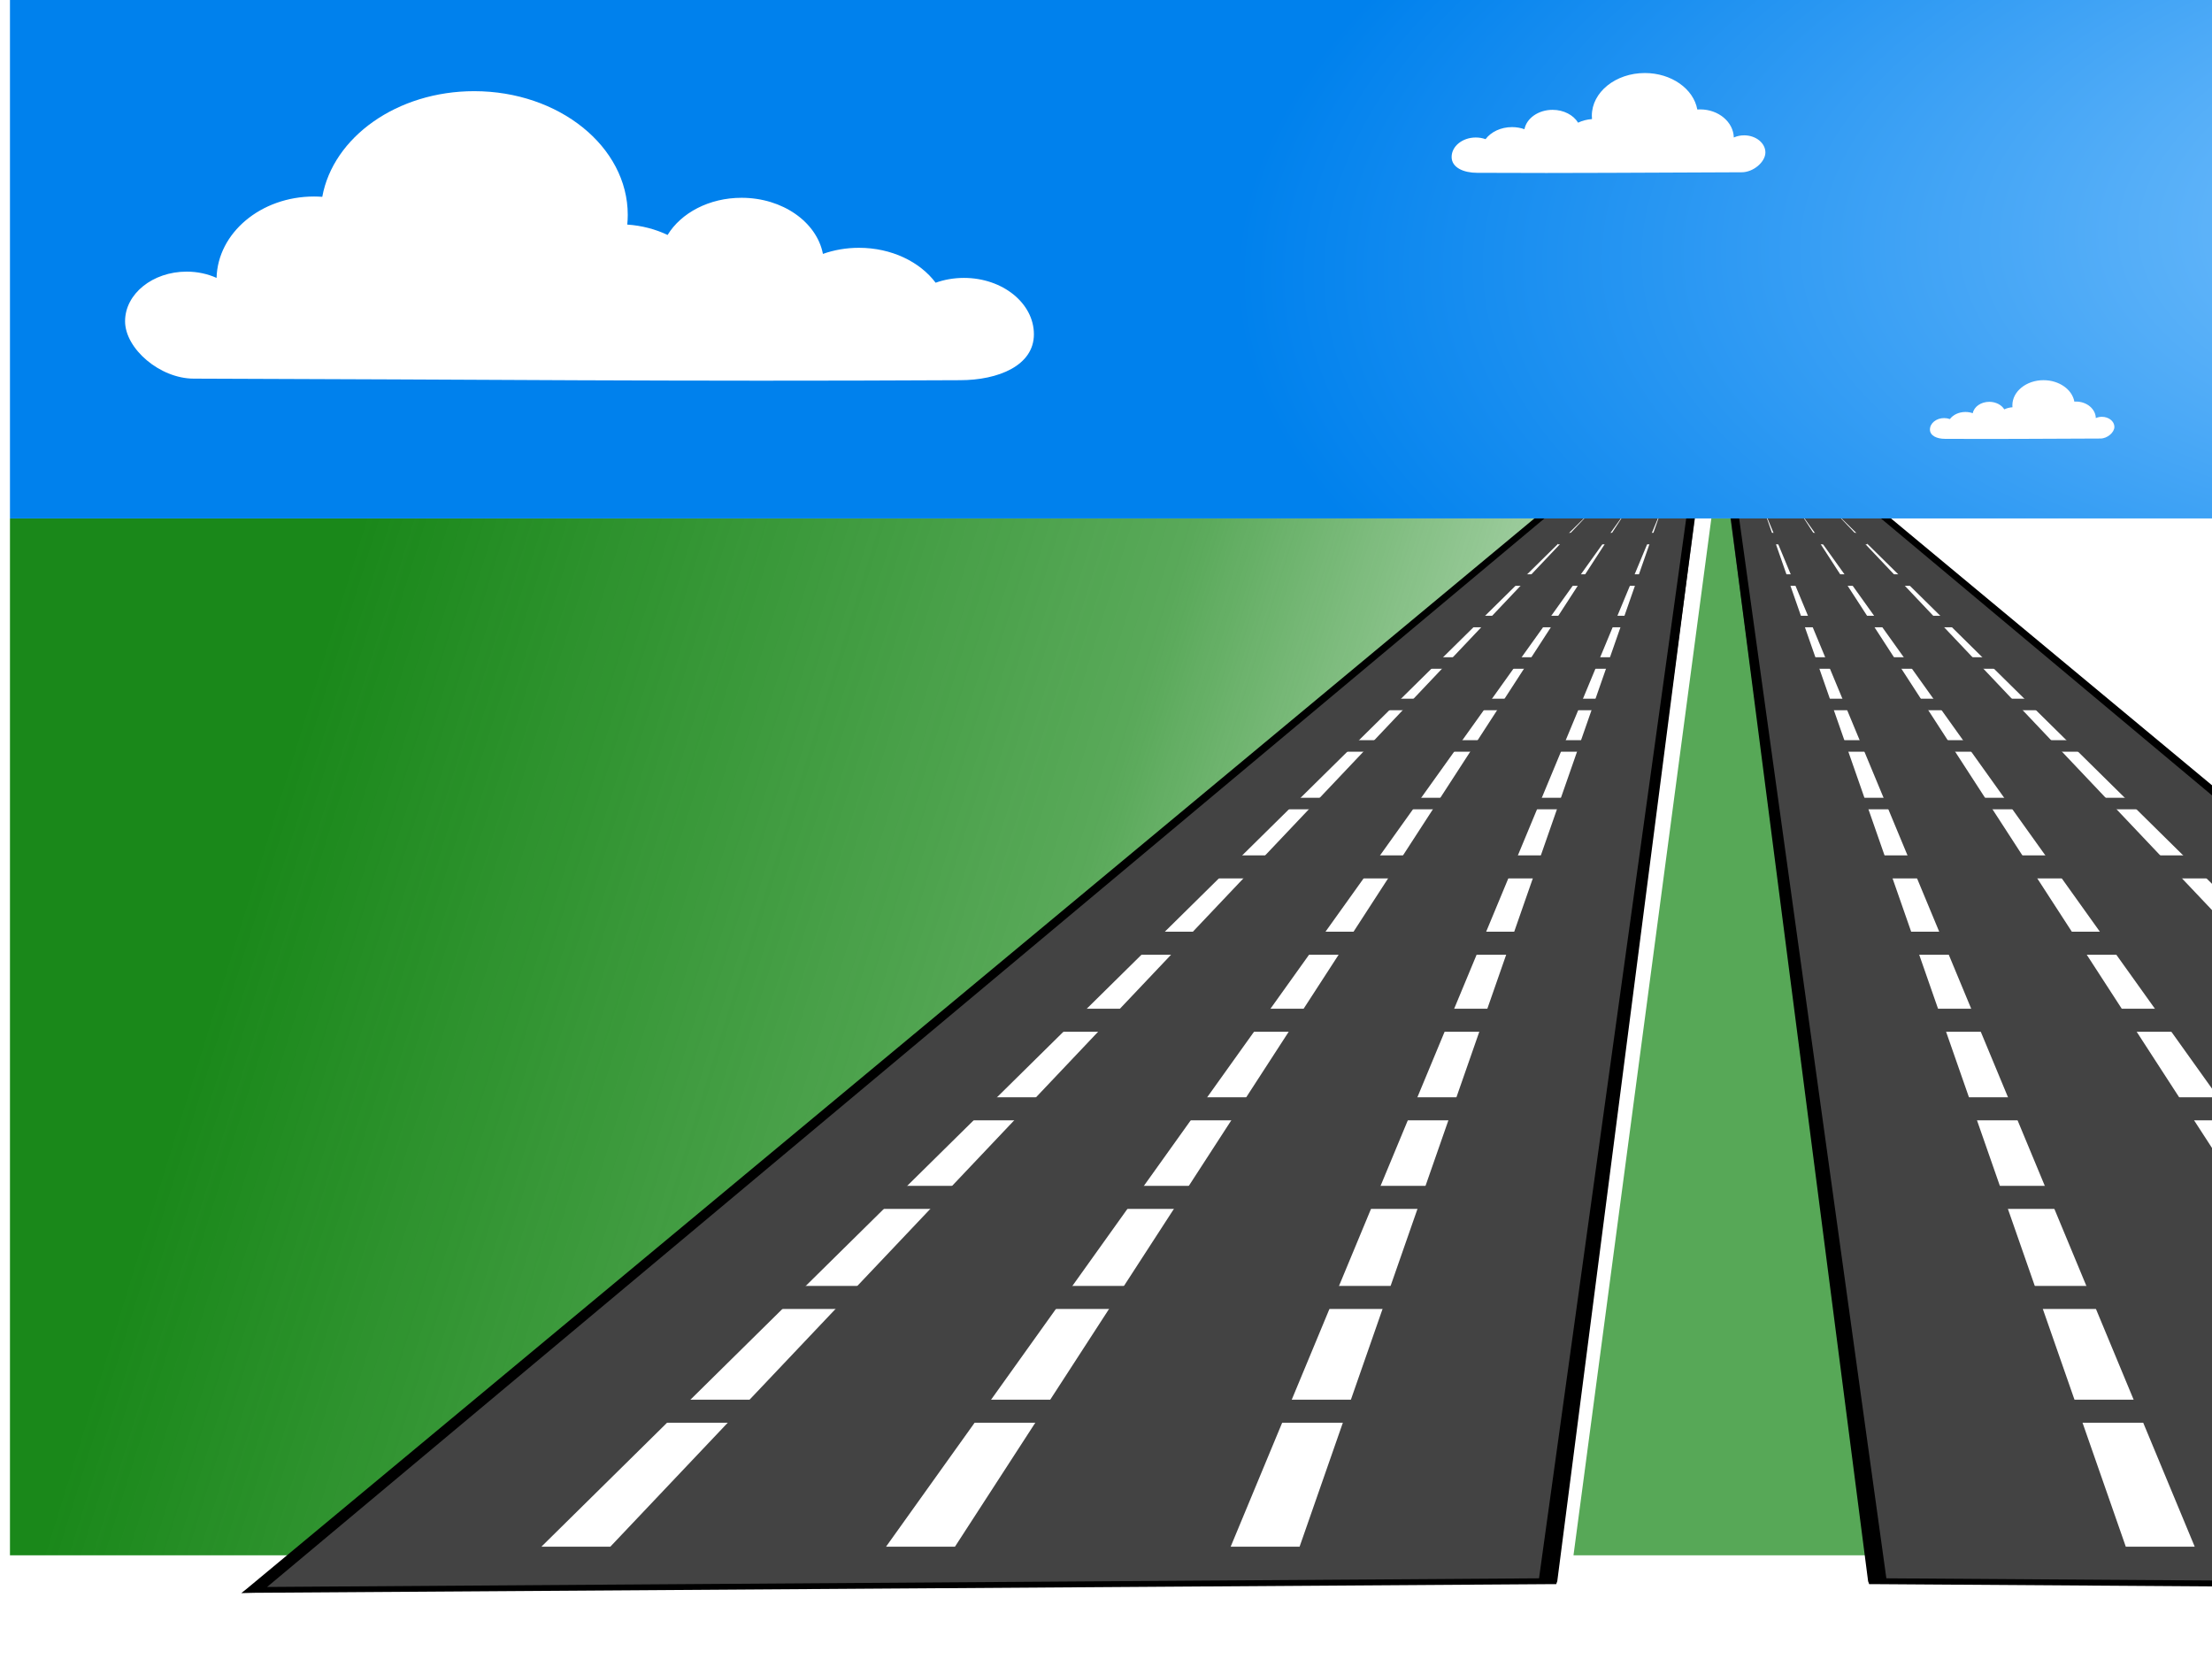 <?xml version="1.0"?><svg width="640" height="480" xmlns="http://www.w3.org/2000/svg" xmlns:xlink="http://www.w3.org/1999/xlink">
 <title>siler</title>
 <defs>
  <linearGradient id="linearGradient4145">
   <stop offset="0" id="stop4147" stop-color="#ffff22"/>
   <stop offset="1" id="stop4149" stop-opacity="0.794" stop-color="#ffff71"/>
  </linearGradient>
  <linearGradient id="linearGradient3162">
   <stop offset="0" id="stop3164" stop-color="#8bcbff"/>
   <stop offset="1" id="stop3166" stop-color="#0081ed"/>
  </linearGradient>
  <linearGradient id="linearGradient4223">
   <stop offset="0" id="stop4225" stop-color="#1a881a"/>
   <stop id="stop4233" offset="0.5" stop-opacity="0.722" stop-color="#1a881a"/>
   <stop offset="1" id="stop4227" stop-opacity="0" stop-color="#1a881a"/>
  </linearGradient>
  <linearGradient xlink:href="#linearGradient4223" id="linearGradient4231" x1="7.248" y1="39.62" x2="54.309" y2="58.536" gradientUnits="userSpaceOnUse"/>
  <radialGradient xlink:href="#linearGradient3162" id="radialGradient3168" cx="78.461" cy="-5.607" fx="78.461" fy="-5.607" r="50" gradientTransform="matrix(0.853,-3.1244139e-2,9.2295677e-3,0.252,11.613,7.803)" gradientUnits="userSpaceOnUse"/>
  <radialGradient xlink:href="#linearGradient4145" id="radialGradient4151" cx="-50" cy="25" fx="-50" fy="25" r="25" gradientUnits="userSpaceOnUse" gradientTransform="matrix(1.562,0,0,1.375,28.125,-9.375)"/>
  <radialGradient xlink:href="#linearGradient3162" id="radialGradient2301" gradientUnits="userSpaceOnUse" gradientTransform="matrix(0.853,-3.1244139e-2,9.2295677e-3,0.252,11.613,7.803)" cx="78.461" cy="-5.607" fx="78.461" fy="-5.607" r="50"/>
  <linearGradient xlink:href="#linearGradient4223" id="linearGradient2309" gradientUnits="userSpaceOnUse" x1="7.248" y1="39.62" x2="54.309" y2="58.536"/>
  <filter x="-0.228" width="1.456" y="-0.228" height="1.456" id="filter4376">
   <feGaussianBlur stdDeviation="4.75" id="feGaussianBlur4378"/>
  </filter>
  <radialGradient xlink:href="#linearGradient4145" id="radialGradient4657" gradientUnits="userSpaceOnUse" gradientTransform="matrix(1.562,0,0,1.375,28.125,-9.375)" cx="-50" cy="25" fx="-50" fy="25" r="25"/>
  <radialGradient xlink:href="#linearGradient3162" id="radialGradient2218" gradientUnits="userSpaceOnUse" gradientTransform="matrix(8.502,-0.469,9.2029625e-2,3.778,115.789,117.044)" cx="78.461" cy="-5.607" fx="78.461" fy="-5.607" r="50"/>
  <linearGradient xlink:href="#linearGradient4223" id="linearGradient2245" x1="0.151" y1="0.329" x2="1.174" y2="0.539"/>
 </defs>
 <g>
  <title>Layer 1</title>
  <g id="layer1">
   <path id="path3250" d="m495.144,150l9.971,0l39.885,300l-89.741,0l39.885,-300z" stroke-miterlimit="4" stroke-width="4.143" fill-opacity="0.733" fill="#1a881a"/>
   <path id="path3172" d="m-22.113,12.5l0,0l0,0z" stroke-miterlimit="4" stroke-width="0" stroke="#000000" fill="#ffff00"/>
   <path d="m2.883,150l458.674,0l-358.962,300l-99.712,0l0,-300l0,0z" id="rect3155" stroke-miterlimit="4" stroke-width="4.143" fill="url(#linearGradient2245)"/>
   <use x="0" y="0" xlink:href="#rect3155" id="use3223" transform="matrix(-1,0,0,1,997.109,-0) " width="100" height="100"/>
   <g id="g3197">
    <path d="m500,145l39.885,0l376.412,315l-374.305,-2.5l-41.992,-312.5l0,0z" id="rect2160" stroke-miterlimit="4" stroke-width="0.52" fill="#434343"/>
    <g id="g3149">
     <path id="path3143" d="m530.299,147.5l304.121,300l-19.942,0l-284.179,-300z" stroke-miterlimit="4" stroke-width="4.143" fill="#ffffff"/>
     <path d="m520.328,147.5l214.38,300l-19.942,0l-194.438,-300z" id="path2183" stroke-miterlimit="4" stroke-width="4.143" fill="#ffffff"/>
     <path id="path2185" d="m510.357,147.5l124.64,300l-19.942,0l-104.697,-300z" stroke-miterlimit="4" stroke-width="4.143" fill="#ffffff"/>
    </g>
    <rect y="15.6" x="52.29" height="1" width="5" id="rect3161" stroke-miterlimit="4" stroke-width="0" stroke="#000000" fill="#434343" transform="matrix(9.971,0,0,3.333,-11.031,114.167) "/>
    <rect id="rect3167" width="9" height="1" x="54.29" y="35" stroke-miterlimit="4" stroke-width="0" stroke="#000000" fill="#434343" transform="matrix(9.971,0,0,3.333,-11.031,114.167) "/>
    <rect y="40" x="54.29" height="2" width="12" id="rect3169" stroke-miterlimit="4" stroke-width="0" stroke="#000000" fill="#434343" transform="matrix(9.971,0,0,3.333,-11.031,114.167) "/>
    <rect id="rect3171" width="14" height="2" x="55.29" y="46.625" stroke-miterlimit="4" stroke-width="0" stroke="#000000" fill="#434343" transform="matrix(9.971,0,0,3.333,-11.031,114.167) "/>
    <rect y="53.312" x="56.29" height="2" width="15" id="rect3173" stroke-miterlimit="4" stroke-width="0" stroke="#000000" fill="#434343" transform="matrix(9.971,0,0,3.333,-11.031,114.167) "/>
    <rect id="rect3175" width="18" height="2" x="56.29" y="61" stroke-miterlimit="4" stroke-width="0" stroke="#000000" fill="#434343" transform="matrix(9.971,0,0,3.333,-11.031,114.167) "/>
    <rect y="68.688" x="56.29" height="2" width="21" id="rect3177" stroke-miterlimit="4" stroke-width="0" stroke="#000000" fill="#434343" transform="matrix(9.971,0,0,3.333,-11.031,114.167) "/>
    <rect id="rect3179" width="24" height="2" x="56.29" y="77.375" stroke-miterlimit="4" stroke-width="0" stroke="#000000" fill="#434343" transform="matrix(9.971,0,0,3.333,-11.031,114.167) "/>
    <rect y="87.25" x="56.29" height="2" width="28" id="rect3181" stroke-miterlimit="4" stroke-width="0" stroke="#000000" fill="#434343" transform="matrix(9.971,0,0,3.333,-11.031,114.167) "/>
    <rect id="rect3187" width="5" height="1" x="53.29" y="19.2" stroke-miterlimit="4" stroke-width="0" stroke="#000000" fill="#434343" transform="matrix(9.971,0,0,3.333,-11.031,114.167) "/>
    <rect y="22.8" x="53.29" height="1" width="7" id="rect3189" stroke-miterlimit="4" stroke-width="0" stroke="#000000" fill="#434343" transform="matrix(9.971,0,0,3.333,-11.031,114.167) "/>
    <rect id="rect3191" width="8" height="1" x="53.29" y="26.4" stroke-miterlimit="4" stroke-width="0" stroke="#000000" fill="#434343" transform="matrix(9.971,0,0,3.333,-11.031,114.167) "/>
    <rect y="30" x="53.29" height="1" width="9" id="rect3193" stroke-miterlimit="4" stroke-width="0" stroke="#000000" fill="#434343" transform="matrix(9.971,0,0,3.333,-11.031,114.167) "/>
    <rect id="rect3195" width="3.642" height="1" x="51.648" y="12" stroke-miterlimit="4" stroke-width="0" stroke="#000000" fill="#434343" transform="matrix(9.971,0,0,3.333,-11.031,114.167) "/>
    <path id="path3266" d="m535.125,140l0.594,0.531l4.375,3.625l1.031,0l-6,-4.156zm4.969,4.156l-38.875,0l-1.094,0l0,0.844l40.375,312.5l0.312,0.844l2.156,0l374.562,2.5l3.719,0.094l-1.562,-1.25l-379.594,-315.531zm-37.594,0.844l36.75,0.844l374.531,313.312l-368,-2.5l-43.281,-311.656z" stroke-miterlimit="4" stroke-width="0.52" fill="#000000"/>
   </g>
   <use x="0" y="0" xlink:href="#g3197" id="use3220" transform="matrix(-1,0,0,1,991.068,0) " width="100" height="100"/>
   <path d="m2.883,283.333l0,0z" id="path3252" stroke-width="5.765px" stroke="#000000" fill-rule="evenodd" fill="none"/>
   <rect id="rect2187" width="997.117" height="150" x="2.883" y="0" stroke-miterlimit="4" stroke-width="0" stroke="#000000" fill="url(#radialGradient2218)"/>
   <path id="path3174" d="m815.533,50a39.885,40 0 1 1 -79.769,0a39.885,40 0 1 1 79.769,0z" filter="url(#filter4376)" stroke-miterlimit="4" stroke-width="0" stroke="#000000" fill="url(#radialGradient4657)"/>
   <path d="m903.486,71.953c-10.154,0 -18.568,6.045 -20,13.909c-0.358,-0.026 -0.718,-0.042 -1.084,-0.042c-6.987,0 -12.676,4.78 -12.832,10.716c-1.167,-0.525 -2.508,-0.826 -3.939,-0.826c-4.472,0 -8.106,2.928 -8.106,6.532c0,3.604 4.576,7.555 9.048,7.555c37.903,0.098 63.086,0.403 100.857,0.205c5.085,0 9.737,-1.943 9.737,-6.041c0,-4.098 -4.128,-7.424 -9.213,-7.424c-1.326,0 -2.584,0.227 -3.724,0.634c-2.064,-2.754 -5.811,-4.597 -10.093,-4.597c-1.686,0 -3.293,0.288 -4.743,0.803c-0.808,-4.181 -5.297,-7.386 -10.711,-7.386c-4.274,0 -7.972,1.995 -9.738,4.893c-1.579,-0.753 -3.383,-1.236 -5.309,-1.366c0.04,-0.421 0.064,-0.843 0.064,-1.273c0,-8.991 -9.058,-16.289 -20.215,-16.289z" id="path8739" stroke-dashoffset="0" stroke-miterlimit="4" fill-rule="nonzero" fill="#ffffff"/>
   <path d="m591.258,110c4.53,0 8.283,2.697 8.921,6.204c0.16,-0.011 0.32,-0.019 0.484,-0.019c3.116,0 5.655,2.132 5.724,4.78c0.521,-0.234 1.119,-0.369 1.757,-0.369c1.995,0 3.616,1.306 3.616,2.914c0,1.608 -2.041,3.37 -4.036,3.37c-16.908,0.044 -28.141,0.18 -44.99,0.091c-2.268,0 -4.343,-0.867 -4.343,-2.695c0,-1.828 1.841,-3.312 4.11,-3.312c0.591,0 1.153,0.101 1.661,0.283c0.921,-1.229 2.592,-2.051 4.502,-2.051c0.752,0 1.469,0.129 2.116,0.358c0.36,-1.865 2.363,-3.295 4.778,-3.295c1.907,0 3.556,0.89 4.344,2.183c0.704,-0.336 1.509,-0.552 2.368,-0.61c-0.018,-0.188 -0.029,-0.376 -0.029,-0.568c0,-4.011 4.04,-7.266 9.018,-7.266z" id="path8741" stroke-dashoffset="0" stroke-miterlimit="4" fill-rule="nonzero" fill="#ffffff"/>
   <path d="m137.2,26.379c-22.317,0 -40.811,13.286 -43.956,30.569c-0.787,-0.056 -1.579,-0.093 -2.382,-0.093c-15.355,0 -27.86,10.506 -28.202,23.551c-2.565,-1.155 -5.513,-1.816 -8.658,-1.816c-9.829,0 -17.815,6.435 -17.815,14.356c0,7.92 10.057,16.605 19.886,16.605c83.304,0.216 138.653,0.886 221.668,0.45c11.177,0 21.399,-4.271 21.399,-13.277c0,-9.006 -9.072,-16.317 -20.249,-16.317c-2.914,0 -5.68,0.499 -8.184,1.393c-4.537,-6.054 -12.772,-10.104 -22.183,-10.104c-3.706,0 -7.237,0.634 -10.425,1.765c-1.776,-9.189 -11.641,-16.234 -23.54,-16.234c-9.394,0 -17.521,4.386 -21.402,10.754c-3.47,-1.655 -7.436,-2.717 -11.668,-3.003c0.089,-0.925 0.141,-1.853 0.141,-2.797c0,-19.76 -19.907,-35.802 -44.43,-35.802z" id="path8811" stroke-dashoffset="0" stroke-miterlimit="4" fill-rule="nonzero" fill="#ffffff"/>
   <path d="m475.909,21.13c7.705,0 14.09,4.587 15.176,10.554c0.272,-0.019 0.545,-0.032 0.822,-0.032c5.301,0 9.619,3.627 9.737,8.131c0.886,-0.399 1.903,-0.627 2.989,-0.627c3.393,0 6.151,2.222 6.151,4.956c0,2.734 -3.472,5.733 -6.866,5.733c-28.76,0.075 -47.869,0.306 -76.53,0.155c-3.859,0 -7.388,-1.475 -7.388,-4.584c0,-3.109 3.132,-5.633 6.991,-5.633c1.006,0 1.961,0.172 2.825,0.481c1.566,-2.09 4.41,-3.488 7.658,-3.488c1.279,0 2.499,0.219 3.599,0.609c0.613,-3.172 4.019,-5.605 8.127,-5.605c3.243,0 6.049,1.514 7.389,3.713c1.198,-0.571 2.567,-0.938 4.028,-1.037c-0.031,-0.32 -0.049,-0.64 -0.049,-0.966c0,-6.822 6.873,-12.36 15.339,-12.36z" id="path8813" stroke-dashoffset="0" stroke-miterlimit="4" fill-rule="nonzero" fill="#ffffff"/>
  </g>
 </g>
</svg>
